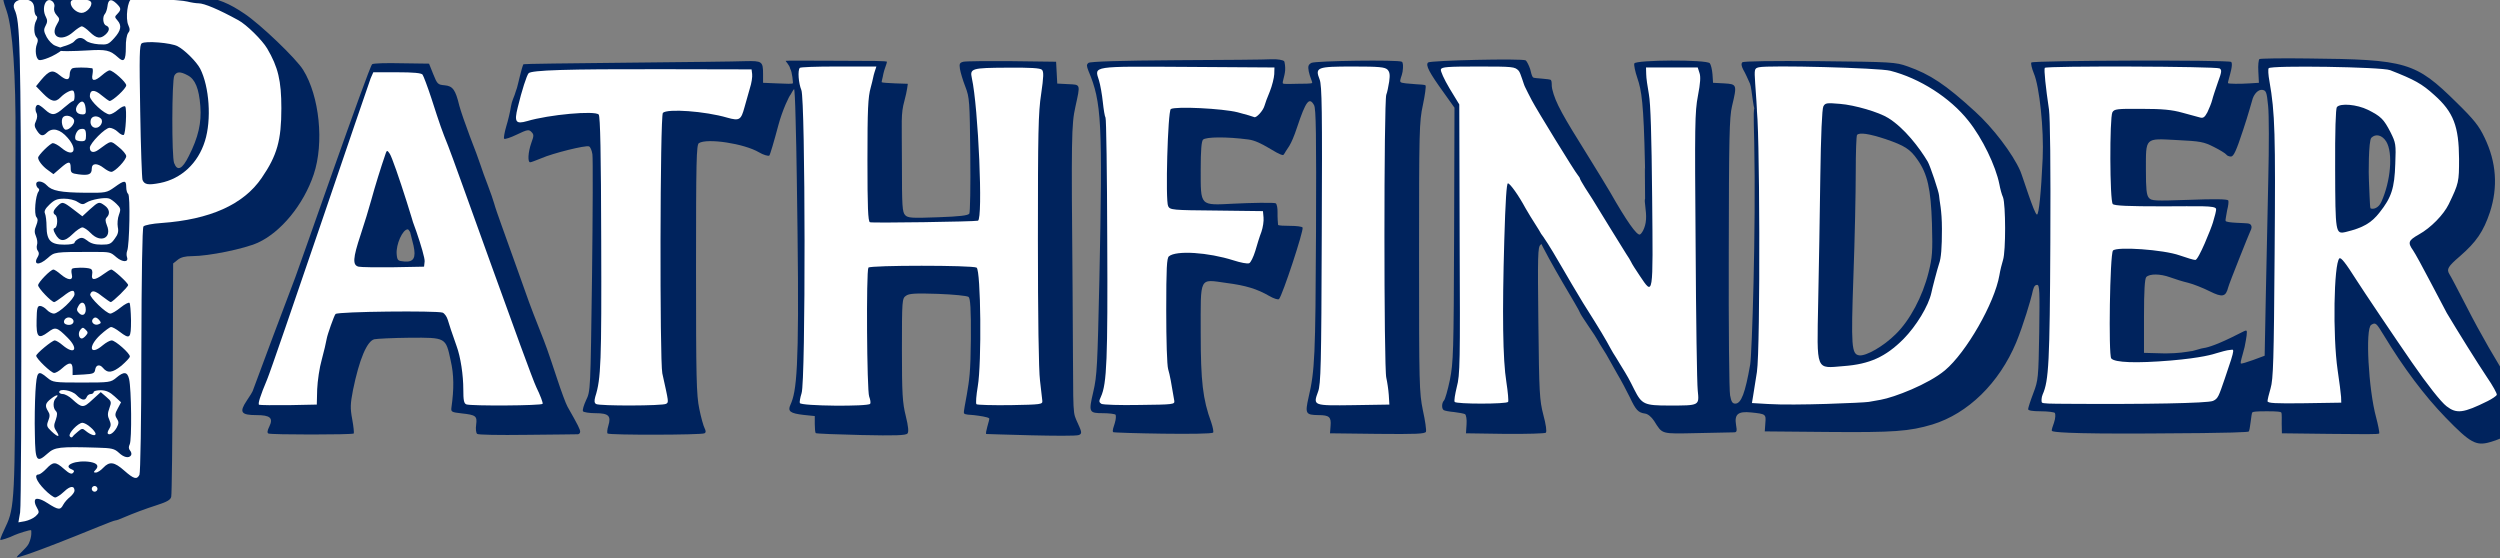 <?xml version="1.0" encoding="utf-8"?>
<svg xmlns="http://www.w3.org/2000/svg" viewBox="39.028 128.597 365.478 81.611">
  <rect x="39.028" y="128.597" width="365.478" height="81.611" fill="#808080" stroke="none"/>
  <g transform="matrix(0.028, 0, 0, -0.028, 35.921, 220.362)" fill="#000000" stroke="none" style="">
    <g style="">
      <title>BG</title>
      <polyline style="stroke: rgb(0, 0, 0); fill: rgb(255, 255, 255);" points="4256.576 2944.437 4719.246 2941.224 4674.264 2772.542 4664.625 2125.125 5202.8 2139.584 5194.768 2721.134 5154.605 2929.535 5597.998 2938.149 5596.391 1133.919 5177.096 1138.739 5210.833 1484.135 5185.129 1847.202 4690.329 1845.596 4675.871 1143.558 4258.183 1145.165 4291.919 1360.435 4290.313 2327.008">
        <title>H_bg</title>
      </polyline>
      <polyline style="stroke: rgb(0, 0, 0); fill: rgb(255, 255, 255);" points="2855.614 2923.731 4074.342 2929.535 3985.355 2585.196 3703.577 2627.358 3701.458 1084.999 3190.87 1148.558 3216.293 1267.201 3226.886 2536.022 2779.856 2627.123">
        <title>T_bg</title>
      </polyline>
      <path d="M 1778.703 1097.005 L 2026.893 1533.938 L 2453.781 1533.938 L 2511.537 1142.205 L 3003.714 1153.403 L 2328.13 2915.047 L 2062.049 2927.603 L 1437.707 1149.693 L 1778.703 1097.005 Z M 2228.305 2163.49 L 2314.123 1899.561 L 2145.707 1899.561 L 2228.305 2163.49 Z" style="stroke: rgb(0, 0, 0); fill: rgb(255, 255, 255);">
        <title>A_bg</title>
      </path>
      <path d="M 923.806 2360.794 L 1061.02 2393.827 L 1137.25 2500.742 L 1188.07 2693.666 L 1132.168 2922.356 L 977.167 2947.766 L 923.806 2360.794 Z M 149.092 3282.306 L 462.076 3299.073 L 1147.66 3287.895 L 1404.753 3174.252 L 1635.765 2883.625 L 1624.587 2443.957 L 1473.684 2194.315 L 953.908 2023.482 L 912.922 726.272 L 342.955 459.863 L 299.5 536.246 L 175.174 510.164 L 199.393 642.437 L 209.723 1355.966 L 206.845 2240.89 L 208.708 2799.79 L 190.078 3148.17 L 149.092 3282.306 Z" style="stroke: rgb(0, 0, 0); fill: rgb(255, 255, 255);">
        <title>P_bg</title>
      </path>
      <polyline style="stroke: rgb(0, 0, 0); fill: rgb(255, 255, 255);" points="7718.92 2723.379 7582.829 2935.927 8053.798 2942.044 8718.967 1810.493 8697.56 2940.515 9017.146 2934.398 8993.396 1154.907 8675.687 1148.074 7994.148 2294.221 8007.813 1156.615 7678.146 1153.199 7717.433 1424.789">
        <title>N_bg</title>
      </polyline>
      <path d="M 9754.225 1386.236 L 9953.276 1450.129 L 10152.329 1683.586 L 10235.882 1980.936 L 10199.021 2327.435 L 10090.894 2524.03 L 9771.426 2619.87 L 9754.225 1386.236 Z M 9250.762 2942.925 L 9999.656 2933.88 L 10314.408 2763.841 L 10556.805 2467.178 L 10685.238 1745.417 L 10093.72 1117.721 L 9234.481 1148.472 L 9278.367 1620.945 L 9283.046 2389.879 L 9278.367 2715.684 L 9250.762 2942.925 Z" style="stroke: rgb(0, 0, 0); fill: rgb(255, 255, 255);">
        <title>D_bg</title>
      </path>
      <polyline style="stroke: rgb(0, 0, 0); fill: rgb(255, 255, 255);" points="10751.899 2938.508 11740.501 2941.494 11625.512 2593.542 11282.04 2586.076 11301.454 2214.23 11710.634 2206.763 11595.645 1890.172 11164.065 1951.4 11295.48 1397.365 11801.729 1482.486 11710.634 1152.454 10741.445 1158.428 10778.779 1325.684 10798.193 2636.684">
        <title>E_bg</title>
      </polyline>
      <polyline style="stroke: rgb(0, 0, 0); fill: rgb(255, 255, 255);" points="5807.968 2937.744 6805.473 2947.769 6700.208 2624.457 6266.62 2657.039 6241.557 2195.881 6762.866 2190.868 6657.602 1860.037 6261.607 1917.682 6264.113 1148.25 5828.018 1138.225 5850.575 1253.514 5873.131 2080.591 5868.119 2659.545">
        <title>F_bg</title>
      </polyline>
      <polyline style="stroke: rgb(0, 0, 0); fill: rgb(255, 255, 255);" points="6962.497 2937.398 7414.646 2941.044 7389.121 1134.271 6949.734 1137.918 6995.314 1489.792 6991.667 2749.61">
        <title>I_bg</title>
      </polyline>
      <path d="M 12468.974 2169.969 L 12534.568 2187.858 L 12603.144 2329.482 L 12591.218 2570.988 L 12449.594 2588.877 Z M 11934.02 2945.364 L 12595.018 2934.582 L 12811.117 2829.228 L 13045.85 2551.659 L 12843.788 1831.109 L 13213.216 1190.191 L 12923.382 1082.014 L 12482.5 1657.629 L 12343.716 1092.216 L 11898.744 1159.582 L 11957.933 1424.923 L 11968.137 2727.166 Z" style="stroke: rgb(0, 0, 0); fill: rgb(255, 255, 255);">
        <title>R_bg</title>
      </path>
    </g>
    <g>
      <title>Outline</title>
      <g style="">
        <title>P</title>
        <path d="M 131 3307 C 123 3296 126 3275 146 3219 C 177 3126 194 2887 192 2545 C 192 2419 191 1959 190 1524 C 190 682 187 624 141 529 C 129 505 111.009 463.525 112.517 458.758 C 113.586 455.379 158 469 188 484 C 203 491 269.894 513.005 273.704 508.688 C 273.939 508.422 279.469 478.154 261 439 C 249 414 197.898 374.777 198.758 367.758 C 199.206 364.103 275 384 630 529 C 671 546 709 560 713 560 C 718 560 736 566 753 574 C 812 599 865 619 933 641 C 983 657 1002 668 1005 684 C 1008 696 1011 974 1013 1303 L 1015 1902 L 1039 1921 C 1055 1934 1078 1940 1114 1940 C 1200 1940 1386 1978 1457 2010 C 1578 2065 1696 2209 1749 2367 C 1804 2531 1779 2775 1694 2912 C 1658 2971 1470 3151 1387 3206 C 1236 3308 1151 3320 574 3320 C 225 3320 140 3317 131 3307 Z M 1090 3269 C 1109 3264 1136 3260 1148 3260 C 1177 3260 1253 3228 1355 3172 C 1398 3149 1480 3068 1506 3024 C 1563 2927 1580 2856 1580 2712 C 1580 2545 1558 2466 1477 2348 C 1382 2209 1207 2131 954 2113 C 908 2110 866 2102 860 2095 C 854 2088 850 1845 849 1449 C 849 1076 844 808 839 798 C 825 772 810 776 760 820 C 708 866 683 870 650 835 C 637 821 620 810 611 810 C 599 810 599 813 608 822 C 629 843 621 858 584 865 C 511 878 432 847 487 826 C 499 821 500 816 492 808 C 484 800 472 805 445 829 C 401 868 389 868 353 830 C 338 814 319 800 313 800 C 287 800 301 765 342 723 C 365 699 391 680 399 680 C 407 680 428 694 446 711 C 477 741 500 743 500 715 C 500 708 489 693 477 683 C 464 673 448 655 441 642 C 426 613 416 614 358 651 C 320 676 301.805 674.504 297 671 C 292.195 667.496 289 653 302 630 C 317 603 317 601 297 582 C 285 571 260 560 241 556 L 207 550 L 216 602 C 221 631 223 1200 222 1865 C 219 3048 216 3165 187 3227 C 173 3257 193 3280 234 3280 C 273 3280 290 3265 290 3229 C 290 3214 295 3198 300 3195 C 307 3191 307 3183 300 3170 C 286 3145 287 3097 302 3082 C 310 3074 310 3063 304 3048 C 292 3018 298 2970 315 2964 C 327 2959 397.018 2983.47 440.018 3020.47 C 445.018 3024.47 412 3033 399 3039 C 385 3044 366 3064 355 3083 C 339 3114 338 3122 349 3143 C 359 3161 359 3173 351 3188 C 325 3236 351 3298 385 3270 C 394 3262 398 3249 394 3238 C 391 3226 395 3211 406 3199 C 424 3179 424 3177 407 3148 C 370 3084 432 3056 493 3110 C 512 3127 533 3140 538 3140 C 544 3140 563 3127 580 3110 C 615 3076 635 3073 662 3097 C 684 3117 685 3136 665 3144 C 648 3150 645 3191 659 3205 C 664 3211 670 3228 672 3244 C 676 3281 690 3286 718 3260 C 744 3235 745 3227 724 3205 C 709 3190 709 3188 724 3171 C 748 3144 743 3118 707 3078 C 677 3045 671 3043 626 3046 C 599 3048 569 3056 560 3065 C 538 3085 518 3084 498 3061 C 490 3051 459.165 3040 452.165 3038 C 445.165 3036 404.903 3024.409 408.903 3016.409 C 414.903 3007.409 496 3010 567 3014 C 665 3020 685 3016 727 2978 C 758 2949 768 2962 768 3030 C 767 3064 773 3096 780 3105 C 790 3117 790 3126 781 3146 C 765 3181 777 3278 799 3283 C 826 3289 1053 3279 1090 3269 Z M 587 3265 C 594 3245 563 3210 537 3210 C 511 3210 480 3238 480 3262 C 480 3277 488 3280 530 3280 C 566 3280 582 3276 587 3265 Z M 620 725 C 620 717 613 710 605 710 C 597 710 590 717 590 725 C 590 733 597 740 605 740 C 613 740 620 733 620 725 Z" style="fill: rgb(0, 35, 93);">
          <title>Outer</title>
        </path>
        <path d="M851 3051 c-12 -8 -13 -63 -8 -353 3 -190 9 -352 12 -360 10 -25 30 -28 92 -16 111 22 198 103 234 219 35 111 23 284 -25 378 -19 36 -81 98 -118 117 -34 18 -168 29 -187 15z m240 -167 c39 -20 59 -69 66 -161 7 -86 -11 -164 -60 -260 -34 -69 -60 -82 -77 -37 -13 33 -12 432 1 456 12 22 31 23 70 2z" style="fill: rgb(0, 35, 93);">
          <title>Middle</title>
        </path>
        <path d="M490 2921 c-8 -3 -15 -17 -15 -30 0 -34 -17 -36 -53 -6 -36 30 -53 26 -97 -26 l-26 -32 37 -38 c42 -43 64 -48 91 -20 23 24 59 42 67 34 9 -9 8 -53 -1 -53 -5 0 -26 -16 -48 -35 -47 -42 -63 -43 -99 -10 -15 14 -31 25 -36 25 -13 0 -18 -23 -9 -42 6 -10 5 -27 -2 -42 -10 -20 -9 -30 5 -51 19 -29 31 -31 52 -10 29 28 69 18 108 -27 56 -64 31 -106 -32 -53 -16 14 -37 25 -45 25 -13 0 -77 -63 -77 -76 0 -15 23 -45 50 -64 l30 -22 36 31 c43 38 54 39 54 2 0 -26 4 -29 41 -34 53 -7 69 0 69 29 0 30 27 32 63 4 14 -11 31 -20 39 -20 19 0 78 62 78 82 0 9 -18 31 -40 48 -44 35 -35 36 -107 -16 -24 -17 -43 -12 -43 12 0 23 80 104 103 104 11 0 31 -9 43 -21 12 -12 26 -19 31 -16 10 6 17 133 8 148 -4 5 -19 -1 -37 -16 -16 -14 -36 -25 -45 -25 -26 0 -103 71 -103 95 0 35 24 37 61 5 19 -16 38 -29 42 -30 16 0 87 65 87 82 0 16 -69 78 -87 78 -6 0 -23 -11 -39 -25 -40 -35 -58 -33 -50 5 3 17 2 31 -2 31 -29 5 -90 5 -102 0z m68 -209 c3 -26 0 -32 -16 -32 -32 0 -44 23 -26 49 21 29 38 22 42 -17z m-60 -64 c3 -18 -23 -48 -43 -48 -17 0 -29 49 -15 65 14 17 54 5 58 -17z m140 10 c15 -15 -3 -48 -27 -48 -21 0 -33 22 -25 45 7 18 35 20 52 3z m-78 -89 c0 -24 -4 -29 -24 -29 -14 0 -27 4 -30 8 -9 15 6 51 23 55 25 5 31 -1 31 -34z" style="fill: rgb(0, 35, 93);">
          <title>Pattern1</title>
        </path>
        <path d="M300 2316 c0 -8 5 -18 10 -21 7 -4 7 -11 2 -18 -16 -21 -24 -117 -11 -133 9 -11 8 -21 -1 -44 -10 -24 -10 -37 -1 -57 6 -14 9 -34 5 -45 -3 -10 -1 -25 5 -31 6 -8 6 -18 1 -27 -29 -46 3 -52 50 -10 36 32 33 32 235 32 94 0 91 0 124 -28 32 -27 65 -27 55 1 -3 8 -3 23 1 33 12 28 17 290 5 297 -5 3 -10 19 -10 36 0 37 -10 36 -61 -1 -41 -29 -45 -30 -153 -29 -127 1 -175 10 -201 39 -21 23 -55 27 -55 6z m419 -103 c22 -22 24 -27 13 -57 -7 -18 -9 -47 -6 -64 5 -23 1 -39 -16 -61 -19 -27 -27 -31 -69 -31 -34 0 -56 6 -74 21 -21 16 -31 18 -47 9 -11 -6 -20 -15 -20 -20 0 -6 -24 -10 -53 -10 -71 0 -92 21 -93 94 0 28 -4 59 -8 68 -6 12 1 26 23 47 26 25 40 31 77 31 25 0 56 -7 70 -17 22 -14 29 -15 47 -3 25 16 95 28 117 21 8 -2 26 -15 39 -28z" style="fill: rgb(0, 35, 93);">
          <title>Pattern2Outer</title>
        </path>
        <path d="M 410 2200 C 388 2178 385 2164 400 2155 C 414 2146 412 2092 398 2087 C 388 2084 388 2077 399 2057 C 422 2014 447 2013 489 2054 C 509 2074 533 2090 541 2090 C 549 2090 569 2077 585 2060 C 637 2006 697 2035 669 2101 C 660 2124 660 2134 669 2143 C 687 2161 682 2187 658 2204 C 628 2226 626 2225 580 2184 L 541 2148 L 494 2184 C 439 2226 436 2226 410 2200 Z" style="fill: rgb(0, 35, 93);">
          <title>Pattern2Inner</title>
        </path>
        <path d="M487 1874 c-4 -4 -4 -18 -1 -30 8 -33 -19 -32 -58 1 -16 14 -33 25 -38 25 -15 0 -80 -67 -80 -82 0 -15 70 -88 84 -88 4 0 25 14 46 30 44 35 60 38 60 11 0 -23 -83 -101 -108 -101 -10 0 -27 9 -37 20 -10 11 -26 20 -35 20 -14 0 -17 -12 -18 -75 -2 -89 9 -100 60 -62 38 29 46 27 102 -29 59 -59 37 -92 -26 -39 -16 14 -35 25 -41 25 -14 0 -97 -69 -97 -80 0 -15 78 -90 94 -90 8 0 27 11 42 25 37 34 54 32 54 -5 l0 -31 58 3 c50 3 57 6 60 26 4 25 24 29 41 8 24 -29 50 -25 96 12 24 21 44 42 44 48 1 16 -76 84 -95 84 -9 0 -29 -11 -46 -25 -68 -58 -80 -8 -13 54 24 22 50 41 56 41 7 0 27 -11 45 -25 54 -41 59 -36 59 60 -1 46 -4 87 -8 91 -4 4 -25 -7 -46 -24 -22 -18 -46 -32 -54 -32 -21 0 -110 86 -105 101 8 23 24 20 63 -11 21 -16 41 -30 44 -30 10 0 91 79 91 89 0 11 -77 81 -88 81 -5 0 -23 -11 -42 -25 -44 -32 -64 -33 -58 -1 3 16 0 27 -9 30 -20 8 -88 7 -96 0z m71 -203 c5 -33 -14 -49 -34 -29 -13 13 -14 20 -4 37 14 27 34 23 38 -8z m-64 -66 c6 -18 -16 -30 -39 -21 -20 7 -8 36 15 36 10 0 21 -7 24 -15z m136 0 c10 -12 9 -16 -5 -21 -19 -8 -40 9 -31 25 10 15 21 14 36 -4z m-70 -79 c-7 -9 -17 -16 -22 -16 -16 0 -21 30 -7 46 11 13 14 13 27 0 13 -12 13 -18 2 -30z" style="fill: rgb(0, 35, 93);">
          <title>Pattern3</title>
        </path>
        <path d="M296 1233 c-3 -54 -5 -154 -3 -223 2 -142 9 -152 67 -100 37 33 61 36 260 30 74 -2 88 -5 111 -26 26 -25 53 -31 64 -14 4 6 2 17 -5 25 -8 9 -8 20 -2 32 12 21 9 290 -3 341 -9 39 -27 41 -67 7 -29 -24 -34 -25 -180 -25 -146 0 -151 1 -180 25 -50 42 -55 36 -62 -72z m214 -18 c27 -28 45 -32 54 -10 3 8 12 15 21 15 8 0 15 5 15 10 0 6 17 10 38 10 27 -1 46 -9 71 -32 l34 -31 -17 -32 c-15 -27 -16 -36 -5 -53 11 -17 11 -25 -1 -48 -15 -26 -36 -41 -46 -31 -3 3 0 14 7 25 10 16 10 26 1 47 -10 21 -10 34 0 61 12 33 11 36 -16 59 l-29 25 -44 -40 c-47 -44 -54 -44 -106 4 -15 14 -37 26 -48 26 -10 0 -19 5 -19 10 0 21 66 10 90 -15z m-108 -17 c-15 -15 -15 -51 0 -66 9 -9 9 -20 0 -47 -11 -29 -11 -38 4 -60 21 -32 8 -32 -27 1 -24 23 -26 29 -16 55 9 22 9 34 -1 49 -18 29 -15 42 16 66 27 22 46 24 24 2z m181 -151 c15 -12 27 -28 27 -35 0 -14 -27 -5 -52 16 -16 14 -20 13 -40 -4 -13 -10 -26 -23 -29 -28 -4 -4 -10 -3 -14 4 -9 14 43 69 66 70 9 0 28 -10 42 -23z" style="fill: rgb(0, 35, 93);">
          <title>Pattern4</title>
        </path>
      </g>
      <path d="M 2054 2942 C 2038 2931 1666 1861 1653 1830 C 1638 1793 1430 1237 1430 1235 C 1430 1233 1416 1210 1399 1185 C 1359 1125 1369 1110 1450 1110 C 1522 1110 1539 1095 1517 1050 C 1507 1030 1505 1018 1512 1014 C 1523 1007 1951 1007 1958 1014 C 1960 1017 1957 1050 1950 1088 C 1939 1147 1940 1168 1954 1241 C 1987 1402 2027 1496 2065 1506 C 2079 1509 2162 1513 2250 1514 C 2440 1515 2438 1516 2464 1395 C 2481 1322 2482 1248 2468 1150 C 2465 1127 2468 1125 2521 1119 C 2596 1111 2603 1105 2597 1060 C 2594 1039 2596 1018 2602 1012 C 2607 1007 2714 1005 2863 1007 C 3002 1008 3121 1010 3128 1010 C 3134 1010 3140 1016 3140 1023 C 3140 1035 3131 1054 3074 1154 C 3065 1170 3041 1235 3020 1299 C 2969 1453 2962 1472 2927 1560 C 2875 1692 2872 1702 2816 1860 C 2786 1945 2747 2053 2730 2100 C 2713 2147 2695 2199 2691 2215 C 2686 2232 2672 2274 2658 2310 C 2644 2346 2627 2393 2620 2415 C 2613 2437 2588 2505 2564 2566 C 2541 2627 2516 2699 2509 2726 C 2489 2809 2475 2828 2433 2832 C 2397 2835 2394 2838 2373 2890 L 2351 2945 L 2208 2947 C 2129 2949 2060 2947 2054 2942 Z M 2317 2888 C 2322 2881 2343 2826 2363 2765 C 2410 2619 2418 2597 2451 2515 C 2480 2444 2875 1331 2911 1256 C 2932 1213 2947 1173 2944 1169 C 2938 1159 2570 1157 2546 1166 C 2533 1171 2530 1188 2530 1243 C 2530 1318 2516 1413 2495 1470 C 2468 1547 2458 1576 2449 1607 C 2444 1624 2432 1641 2422 1645 C 2392 1656 1878 1651 1863 1638 C 1856 1632 1820 1529 1817 1510 C 1814 1491 1802 1441 1791 1400 C 1779 1359 1769 1289 1767 1245 L 1765 1165 L 1620 1162 C 1541 1161 1470 1162 1464 1164 C 1456 1167 1469 1209 1506 1297 C 1536 1367 2038 2850 2046 2868 L 2060 2900 L 2184 2900 C 2271 2900 2310 2896 2317 2888 Z" style="fill: rgb(0, 35, 93);">
        <title>A</title>
      </path>
      <path d="M 3385 2950 C 3088 2947 2844 2944 2844 2942 C 2835 2927 2815.373 2835.18 2810 2818 C 2806.225 2805.931 2800.132 2790.229 2798 2782 C 2795.872 2773.786 2783 2749 2779 2723 C 2775 2696 2764 2649 2754 2617 C 2745 2586 2740 2557 2743 2553 C 2747 2549 2777 2559 2810 2575 C 2864 2601 2872 2602 2885 2589 C 2899 2575 2899 2569 2885 2531 C 2868 2483 2865 2430 2879 2430 C 2884 2430 2910 2440 2937 2451 C 2996 2477 3168 2520 3186 2513 C 3193 2511 3201 2492 3204 2472 C 3207 2452 3206 2165 3202 1835 C 3194 1237 3194 1235 3171 1188 C 3159 1162 3151 1136 3155 1130 C 3158 1125 3188 1120 3220 1120 C 3289 1120 3303 1106 3287 1054 C 3281 1035 3280 1017 3283 1014 C 3292 1005 3776 1006 3789 1015 C 3797 1019 3797 1027 3790 1041 C 3784 1052 3771 1098 3762 1143 C 3747 1215 3745 1303 3745 1873 C 3745 2438 3747 2522 3760 2530 C 3803 2557 3996 2528 4074 2482 C 4095 2469 4122.685 2461.09 4127.685 2465.09 C 4131.685 2469.09 4152.73 2540.09 4174.73 2623.09 C 4196.73 2705.09 4231.325 2776.225 4239.325 2784.225 C 4239.325 2784.225 4254.521 2812.249 4256.923 2811.954 C 4259.413 2811.648 4262.733 2752.311 4265.02 2649.94 C 4267.119 2555.988 4268.804 2554.711 4275 2062 C 4283.915 1353.056 4270 1234 4238 1164 C 4222 1130 4237 1119 4307 1111 L 4365 1105 L 4365 1063 C 4365 1040 4367 1019 4370 1016 C 4373 1013 4480 1009 4607 1006 C 4786 1002 4841 1004 4849 1014 C 4856 1022 4854 1049 4840 1106 C 4823 1174 4820 1221 4820 1452 C 4820 1711 4821 1719 4841 1733 C 4857 1745 4890 1747 5008 1743 C 5089 1740 5161 1733 5168 1727 C 5177 1720 5181.26 1663.995 5180 1508 C 5178.572 1331.142 5171.678 1293.983 5159 1218 C 5151.536 1173.264 5141 1126.927 5144 1119.927 C 5148 1110.927 5176.946 1112.226 5195 1110 C 5222.25 1106.64 5270.941 1100.271 5276.086 1092.331 C 5278.839 1088.082 5251.638 1011.314 5260.85 1011.314 C 5269.62 1011.314 5715 995 5744 1006 C 5765 1014 5755.855 1028 5729.855 1086 C 5708.855 1134 5716 1145 5711 1775 C 5704 2562 5705 2628 5726 2721 C 5752 2840 5754 2835 5688 2838 L 5631 2841 L 5628 2898 L 5625 2955 L 5395 2958 C 5269 2959 5154 2958 5141 2955 C 5121 2950 5119 2944 5123 2917 C 5126 2899 5138 2858 5151 2825 C 5173 2768 5174 2750 5177 2470 C 5179 2308 5176 2169 5172 2162 C 5165 2152 5121 2147 5009 2143 C 4871 2138 4852 2139 4837 2154 C 4822 2170 4820 2199 4820 2422 C 4820 2648 4813.289 2680 4833.289 2752 C 4847.008 2802.486 4850.767 2839.789 4850.767 2839.789 C 4850.767 2839.789 4720.063 2843.204 4714.991 2847.683 C 4712.182 2850.163 4720.243 2872.768 4723.096 2891.922 C 4726.403 2911.161 4741.989 2947.565 4741.804 2954.417 C 4741.655 2959.913 4664.636 2959.281 4480 2960 C 4305.07 2960.681 4215.235 2961.15 4213.292 2959.622 C 4211.349 2958.094 4233.583 2936.901 4236.491 2919.173 C 4247.94 2900 4251.201 2845.893 4251.057 2843.245 C 4250.787 2838.273 4214.95 2839.671 4168 2842 L 4095 2845 L 4095 2890 C 4095 2957 4090 2960 4002 2958 C 3960 2956 3682 2953 3385 2950 Z M 4677.111 2900.682 C 4669.92 2878.523 4670 2867 4657 2820 C 4643 2770 4640 2708 4640 2441 C 4640 2195 4643 2121 4653 2117 C 4667 2112 5199 2120 5217 2125 C 5244 2134 5219 2717 5185 2870 C 5174 2920 5185 2923 5369 2924 C 5491 2925 5542 2922 5551 2913 C 5561 2903 5560 2877 5547 2787 C 5532 2691 5530 2583 5530 2025 C 5530 1630 5534 1342 5541 1290 C 5546 1243 5552 1196 5553 1185 C 5555 1166 5548 1165 5386 1162 C 5293 1161 5213 1163 5209 1167 C 5205 1172 5208 1213 5216 1260 C 5237 1381 5232 1866 5210 1880 C 5189 1893 4653 1893 4645 1880 C 4633 1861 4637 1237 4649 1207 C 4655 1191 4658 1174 4654 1169 C 4645 1154 4293 1157 4287 1173 C 4285 1179 4289 1202 4296 1224 C 4318 1284 4316 2756 4295 2807 C 4280 2843 4275 2911 4287 2923 C 4290 2927 4374 2930 4472 2930 L 4686.699 2930 L 4677.111 2900.682 Z M 4038 2891 C 4040 2877 4035 2843 4026 2816 C 4018 2788 4005 2743 3998 2717 C 3980 2651 3972 2645 3908 2663 C 3792 2697 3595 2711 3572 2688 C 3557 2673 3555 1395 3569 1328 C 3603 1174 3603 1178 3589 1169 C 3572 1158 3240 1157 3223 1168 C 3214 1174 3213 1184 3219 1206 C 3249 1300 3252 1388 3250 2020 C 3249 2473 3245 2669 3237 2679 C 3219 2701 2977 2679 2863 2645 C 2804 2628 2795 2640 2814 2716 C 2836 2807 2861 2884 2871 2895 C 2887 2911 3067 2917 3565 2916 L 4035 2915 L 4038 2891 Z" style="fill: rgb(0, 35, 93);">
        <title>TH</title>
      </path>
      <path d="M 6256 2963 C 5956 2961 5803 2956 5794 2949 C 5783 2940 5784 2933 5794 2907 C 5863 2744 5868 2639 5851 1820 C 5841 1370 5839 1316 5819 1231 C 5794 1124 5796 1120 5872 1120 C 5899.444 1120 5934.087 1116.178 5935.764 1111.47 C 5937.822 1105.691 5938.236 1090.92 5931.535 1068.535 C 5926.148 1050.54 5916.787 1027.665 5923 1021 C 5927.247 1016.445 6436 1005 6445 1019 C 6448 1024 6443 1048 6435 1072 C 6391 1192 6380 1284 6380 1541 C 6380 1838 6370 1820 6514 1800 C 6615 1787 6674 1769 6738 1732 C 6762 1718 6785 1711 6789 1716 C 6807 1736 6918 2072 6912 2089 C 6910 2095 6876.073 2098.013 6850.073 2098.013 C 6817.791 2098.013 6784.63 2099.374 6783.867 2103.326 C 6783.083 2107.388 6780.618 2144.312 6781.18 2167.218 C 6781.703 2188.534 6778.329 2210.192 6772.168 2215.586 C 6765.944 2221.035 6632 2218 6554 2214 C 6373 2205 6380 2198 6380 2395 C 6380 2491 6384 2540 6392 2548 C 6407 2563 6516 2564 6629 2549 C 6697.589 2540.426 6773.484 2472.558 6809.126 2467.677 C 6811.534 2467.347 6815.382 2472.197 6819.023 2478.54 C 6832.627 2505.089 6849 2509 6884 2615 C 6929 2750 6947 2773 6972 2728 C 6982 2710 6984 2574 6982 2060 C 6979 1419 6976 1342 6943 1202 C 6924 1117 6928 1111 6995 1110 C 7051 1110 7062 1100 7058 1054 L 7055 1015 L 7303 1012 C 7505 1010 7551 1012 7556 1023 C 7559 1031 7552 1081 7540 1135 C 7521 1229 7520 1266 7520 1935 C 7520 2597 7521 2642 7540 2729 C 7551 2781 7557 2826 7554 2831 C 7551 2836 7522.318 2835.94 7504.436 2837.564 C 7466.013 2841.053 7427.834 2842.172 7423.135 2849.332 C 7417.032 2858.632 7430.607 2880.095 7434 2903 C 7438 2931 7437 2951 7430 2955 C 7412 2966 6979 2960 6958 2949 C 6942 2940 6939 2932 6944 2905 C 6949.563 2875.518 6964.807 2848.519 6961.573 2844.132 C 6958.557 2840.041 6913.962 2840 6890 2840 C 6865.538 2840 6813.216 2836.799 6809.245 2841.595 C 6804.454 2847.382 6817.964 2876.638 6820.802 2909 C 6822.244 2925.448 6819.039 2955.658 6814.806 2958.777 C 6808.324 2963.553 6782.848 2969.584 6748 2968 C 6724 2966 6503 2964 6256 2963 Z M 6764 2890 C 6763 2871 6753 2830 6741 2800 C 6728 2770 6716 2736 6713 2725 C 6706 2699 6669 2659 6659 2666 C 6655 2668 6616 2680 6573 2691 C 6494 2711 6249 2723 6224 2708 C 6208 2698 6195 2228 6210 2201 C 6220 2181 6231 2180 6463 2178 L 6705 2175 L 6708 2142 C 6710 2124 6705 2090 6697 2067 C 6688 2044 6674 1999 6665 1967 C 6655 1935 6641 1906 6633 1903 C 6624 1899 6588 1906 6551 1918 C 6419 1960 6252 1971 6214 1939 C 6203 1930 6200 1879 6200 1656 C 6200 1500 6204 1370 6210 1350 C 6219 1320 6227 1276 6242 1185 C 6245 1166 6239 1165 6060 1163 C 5958 1161 5869 1164 5861 1169 C 5849 1177 5848 1183 5859 1206 C 5890 1274 5895 1402 5892 2029 C 5891 2372 5887 2657 5883 2663 C 5879 2669 5873 2706 5869 2744 C 5865 2783 5856 2834 5849 2857 C 5825 2934 5802 2931 6314 2928 L 6765 2925 L 6764 2890 Z M 7355 2914 C 7367 2901 7369 2887 7364 2851 C 7360 2826 7354 2795 7349 2783 C 7336 2749 7336 1352 7349 1305 C 7354 1283 7360 1243 7362 1215 L 7365 1165 L 7177 1162 C 6965 1159 6966 1159 6993 1233 C 7007 1270 7010 1371 7012 2050 C 7015 2702 7013 2831 7001 2862 C 6976 2926 6986 2930 7176 2930 C 7312 2930 7341 2927 7355 2914 Z" style="fill: rgb(0, 35, 93);">
        <title>FI</title>
      </path>
      <path d="M 11908 2969 C 11903 2966 11900 2936 11902 2904 L 11905 2845 L 11856 2842 C 11809.455 2838.832 11745.672 2839.029 11743.685 2843.27 C 11741.632 2847.652 11753.956 2883.683 11760 2912 C 11764.358 2932.421 11766 2948 11760 2954 C 11749 2965 10729 2962 10717 2951 C 10713 2947 10719 2921 10730 2894 C 10759 2827 10783 2601 10776 2451 C 10768 2272 10756 2155 10746 2157 C 10732 2159 10671 2358 10659 2385 C 10619 2476 10515 2612 10423 2695 C 10269 2836 10189 2889 10070 2931 C 10007 2953 9992 2954 9611 2958 C 9364 2960 9214 2958 9208 2952 C 9201 2945 9203 2932 9213 2913 C 9222 2898 9237.217 2864.673 9248 2840 C 9258.926 2815 9264.728 2679.182 9283.641 2691.301 C 9286.641 2683.301 9278 2800 9275 2842 C 9270 2918 9271 2920 9294 2926 C 9342 2938 9922 2923 9980 2908 C 10134 2869 10293 2767 10388 2647 C 10461 2556 10531 2411 10550 2315 C 10554 2293 10562 2262 10569 2247 C 10583 2210 10584 1966 10569 1920 C 10563 1901 10554 1865 10550 1840 C 10525 1695 10377 1437 10266 1344 C 10179 1271 10000.89 1202.593 9930 1190 C 9914.073 1187.171 9886.03 1182.188 9868 1179 C 9842.454 1174.483 9481 1159 9342 1168 L 9258 1173 L 9264 1209 C 9267 1229 9276 1286 9284 1335 C 9303 1458 9299.066 2692.301 9281.072 2713.211 C 9262.492 2734.802 9267.124 2672.953 9270 2535 C 9279.525 2078.099 9258 1428 9249 1375 C 9223 1225 9202 1170 9171 1170 C 9156 1170 9150 1180 9144 1213 C 9139 1236 9136 1570 9137 1955 C 9138 2559 9140 2664 9154 2723 C 9181 2836 9180 2838 9113 2842 L 9055 2845 L 9052 2890 C 9050 2914 9044 2940 9038 2947 C 9022 2967 8651 2965 8644 2946 C 8641 2939 8648 2904 8660 2869 C 8682 2805 8692.797 2737.983 8699.408 2421.481 C 8701.675 2312.947 8697.148 2535.014 8700.148 2240.111 C 8694.148 2228.111 8708.073 2174.889 8705.073 2131.889 C 8702.073 2083.889 8680 2055 8673 2053 C 8657 2047 8603 2124 8517 2275 C 8501 2302 8449 2388 8401 2465 C 8273 2670 8231.888 2739.73 8214.988 2813.401 C 8210.359 2833.58 8215.734 2846.85 8208.47 2859.33 C 8204.517 2866.122 8120.846 2867.612 8115.661 2872.797 C 8106.976 2881.481 8105.009 2900.719 8100 2917 C 8093 2938 8082 2958 8077 2962 C 8060 2973 7578 2962 7567 2951 C 7553 2937 7573 2899 7648 2795 L 7705 2715 L 7703 2053 C 7701 1437 7699 1384 7681 1294 C 7670 1241 7656 1192 7650 1186 C 7638 1174 7637 1143 7649 1136 C 7653 1133 7678 1128 7703 1126 C 7729 1123 7754 1118 7760 1115 C 7766 1111 7770 1087 7768 1062 L 7765 1015 L 7969 1012 C 8082 1011 8178 1014 8182 1018 C 8188 1024 8182 1063 8169 1111 C 8149 1189 8147 1223 8143 1591 C 8139 1943 8140 1988 8154 1999 C 8177 2019 8174 2033 8133 2097 C 8112 2129 8087 2171 8076 2190 C 8040 2257 7995 2320 7984 2320 C 7977 2320 7971 2229 7965 2023 C 7954 1642 7957 1399 7976 1282 C 7984 1230 7988 1184 7985 1179 C 7977 1167 7713 1167 7706 1179 C 7702 1184 7708 1219 7717 1257 C 7734 1319 7735 1385 7732 2028 L 7730 2732 L 7679 2816 C 7651 2863 7631 2907 7634 2915 C 7638 2928 7671 2930 7829 2930 C 8012 2930 8020 2929 8040 2908 C 8051 2896 8066 2836 8074 2822 C 8081 2807 8097 2776 8109 2753 C 8134 2705 8333 2381 8349 2363 C 8355 2356 8360 2348 8360 2345 C 8360 2342 8372 2321 8387 2297 C 8402 2274 8419 2247 8425 2238 C 8450 2196 8587 1975 8602 1951 C 8612 1937 8623 1918 8627 1910 C 8630 1902 8651 1869 8672 1838 C 8744 1731 8742 1721 8737 2248 C 8734 2569 8729 2737 8720 2785 C 8713 2824 8706 2871 8706 2890 L 8705 2925 L 8840 2925 L 8975 2925 L 8984 2897 C 8991 2878 8989 2844 8976 2777 C 8960 2693 8959 2627 8964 1995 C 8966 1616 8971 1275 8975 1239 C 8983 1159 8986 1160 8825 1160 C 8696 1160 8683 1166 8644 1243 C 8617 1297 8611 1309 8570 1375 C 8556 1398 8540 1425 8533 1435 C 8526 1446 8512 1473 8500 1494 C 8488 1515 8460 1563 8437 1599 C 8376 1695 8375.69 1696.409 8318 1793 C 8271.751 1870.435 8160.954 2070.904 8137.202 2076.076 C 8101.45 2083.861 8274.16 1794.663 8331 1698 C 8346.908 1670.946 8360 1647 8360 1645 C 8360 1642 8379 1612 8403 1577 C 8427 1543 8449 1508 8453 1500 C 8457 1492 8469 1472 8480 1455 C 8491 1439 8504 1416 8510 1405 C 8516 1394 8536 1358 8555 1325 C 8575 1292 8603 1238 8620 1204 C 8652 1136 8664 1123 8700 1118 C 8715 1116 8733 1101 8747 1080 C 8792 1009 8780 1012 8972 1016 C 9068 1018 9154 1020 9164 1020 C 9179 1020 9181 1026 9175 1059 C 9166 1114 9185 1131 9253 1124 C 9331 1116 9332 1115 9328 1068 L 9325 1025 L 9655 1022 C 9998 1019 10079 1025 10200 1061 C 10386 1118 10549 1277 10638 1490 C 10676 1582 10714.879 1716.553 10720 1740 C 10726.552 1770 10731 1790 10747 1790 C 10760 1790 10761 1757 10758 1543 C 10754 1304 10753 1292 10727 1224 C 10712 1185 10700 1147 10700 1141 C 10700 1134 10723 1130 10764 1130 C 10803.001 1130 10836.422 1125.47 10839.695 1121.202 C 10842.974 1116.927 10843.801 1094.752 10835 1070 C 10819.148 1025.417 10823.38 1029.978 10825.103 1027.268 C 10828.661 1021.672 10900.456 1011.654 11329 1014 C 11799 1016 11847.029 1021.792 11851.412 1024.171 C 11859.22 1028.409 11864.89 1119.72 11870.564 1124.207 C 11874.456 1127.285 11884.748 1130.197 11948 1130 C 12002.119 1129.831 12017.513 1127.601 12021.209 1124.172 C 12026.304 1119.444 12023.36 1082.24 12024 1064 L 12025 1015 L 12273 1012 C 12450.855 1010.115 12530.471 1009.238 12533.104 1014.12 C 12535.515 1018.59 12526.288 1063.076 12517 1098 C 12477 1244 12460 1561 12491 1581 C 12514 1595 12517 1593 12557 1527 C 12659 1358 12771 1209 12880 1097 C 13009 964 13039 948 13112 969 C 13151 980 13179 992 13298 1048 C 13317 1056 13335.141 1072.421 13334.86 1078.421 C 13337.86 1085.421 13322 1114 13300 1146 C 13277 1179 13254 1214 13249 1225 C 13244 1236 13232 1257 13222 1271 C 13153 1376 13058 1541 12991 1673 C 12947 1758 12906 1837 12899 1847 C 12884 1872 12892 1886 12955 1940 C 13040 2014 13077 2068 13111 2169 C 13154 2301 13145 2431 13083 2559 C 13054 2620 13029 2652 12936 2743 C 12723 2953 12676 2967 12162 2972 C 12028 2974 11914 2972 11908 2969 Z M 11700 2920 C 11712 2912 11711 2902 11691 2848 C 11679 2813 11665 2772 11661 2755 C 11657 2739 11645 2710 11636 2691 C 11622 2665 11614 2659 11597 2664 C 11585 2667 11544 2678 11505 2689 C 11451 2704 11403 2709 11293 2709 C 11162 2710 11150 2708 11140 2691 C 11125 2662 11126 2228 11142 2212 C 11151 2203 11223 2199.943 11406 2200 C 11591.681 2200.058 11678.284 2205.166 11681.313 2186.499 C 11682.939 2176.478 11674.172 2147.917 11665 2116 C 11656 2085 11590 1920 11573 1920 C 11565 1920 11528 1931 11491 1944 C 11407 1974 11162 1991 11143 1969 C 11127 1950 11119 1424 11134 1406 C 11152 1384 11264 1380 11445 1395 C 11607 1409 11664.499 1427.07 11687.39 1434.42 C 11703.188 1439.493 11742 1450 11752 1450 C 11774 1450 11787.972 1477.959 11727 1301 C 11694.954 1207.994 11692 1196 11665 1184 C 11636 1172 11314 1166 10897 1169 C 10818.008 1169.637 10776.291 1169.509 10771.814 1175.976 C 10768.745 1180.41 10769.104 1202.755 10776 1218 C 10808 1289 10813 1390 10816 2010 C 10818 2412 10815 2660 10809 2705 C 10792 2819 10782 2914 10787 2923 C 10793 2934 11682 2931 11700 2920 Z M 12590 2911 C 12718 2861 12756 2840 12821 2781 C 12921 2692 12949 2618 12950 2448 C 12950 2327 12949 2321 12896 2211 C 12869 2156 12803 2088 12740 2053 C 12685 2022 12681 2011 12710 1970 C 12721 1954 12761 1881 12799 1808 C 12837 1735 12876 1661 12886 1643 C 12942 1549 13046 1382 13095 1309 C 13126 1264 13149 1222 13147 1216 C 13145 1210 13123 1195 13099 1183 C 12972 1120 12937 1116 12885 1156 C 12856 1178 12784 1269 12704 1385 C 12616 1512 12448 1762 12415 1814 C 12358 1904 12333 1936 12325 1928 C 12296 1899 12290 1524 12316 1345 C 12325 1285 12333 1222 12334 1205 L 12335 1175 L 12143 1172 C 11990 1170 11950 1172 11950 1183 C 11950 1190 11957 1220 11966 1250 C 11980 1297 11983 1397 11987 1950 C 11992 2580 11989 2688 11960 2853 C 11954 2885 11952 2916 11956 2921 C 11965 2937 12547 2928 12590 2911 Z M 11953 2725 C 11958 2681 11958 2510 11954 2345 C 11951 2180 11945 1904 11941 1732 L 11935 1420 C 11935 1420 11815.64 1373.926 11810.615 1379.64 C 11807.615 1389.64 11815.975 1408.255 11830.335 1465.801 C 11840.18 1514.161 11845.318 1548.554 11839.918 1550.672 C 11833.838 1553.056 11826 1547 11793 1531 C 11697 1482 11640.816 1463.028 11616 1460 C 11601.862 1458.275 11577.91 1449.18 11559 1445 C 11515.02 1438.495 11491.359 1432.91 11417 1432 L 11305 1435 L 11305 1627 C 11305 1760 11309 1823 11317 1831 C 11335 1849 11390 1848 11440 1830 C 11465 1821 11508 1807 11535 1801 C 11563 1794 11613 1774 11647 1757 C 11715 1723 11732 1727 11745 1778 C 11748 1793 11855 2061 11860 2070 C 11867.699 2084.183 11868.681 2095.933 11863.181 2102.732 C 11855.108 2112.711 11847.696 2111.103 11789.741 2114 C 11756.541 2115.66 11732.864 2118.617 11730.96 2124.203 C 11729.281 2129.128 11734.821 2151.829 11739 2179 C 11745 2202 11748 2225 11745 2231 C 11740 2238 11673 2239 11542 2234 C 11360 2228 11344 2228 11330 2245 C 11318 2259 11315 2292 11315 2390 C 11315 2562 11308 2555 11478 2546 C 11599 2540 11617 2537 11670 2510 C 11702 2494 11731 2476 11735 2470 C 11738 2465 11749 2460 11759 2460 C 11773 2460 11787 2490 11823 2600 C 11849 2677 11870.274 2756.412 11872.664 2762.991 C 11881.989 2788.657 11902 2811 11923 2808 C 11943 2805 11946 2796 11953 2725 Z" style="fill: rgb(0, 35, 93);">
        <title>NDER</title>
      </path>
      <path d="M 2126 2480 C 2098 2399 2068 2301 2050 2235 C 2038 2191 2013 2109 1994 2052 C 1953 1929 1951 1893 1983 1885 C 1995 1882 2077 1881 2165 1882 L 2325 1885 L 2328 1912 C 2332 1942 2242.17 2202.85 2230.375 2194.414 C 2217.361 2185.106 2260 2040 2270 1995 C 2284 1931 2271 1908 2222 1912 C 2188 1915 2185 1917 2182 1951 C 2178 2001 2213 2080 2240 2080 C 2251 2080 2298.552 1973.114 2302.552 1981.114 C 2308.552 1999.114 2167 2447 2145 2476 C 2134 2492 2131 2493 2126 2480 Z" style="fill: rgb(0, 35, 93);">
        <title>Middle A</title>
      </path>
      <path d="M 9631 2722 C 9624 2709 9618 2571 9615 2353 C 9612 2162 9608 1869 9604 1703 C 9597 1332 9589 1354 9738 1366 C 9872 1376 9956 1414 10049 1507 C 10116 1575 10180 1680 10195 1749 C 10198 1766 10227 1877 10235 1900 C 10246 1930 10250 1984 10250 2082 C 10250 2183 10236.573 2227.888 10235 2257 C 10233.974 2276 10188.424 2412 10176 2433 C 10133.343 2505.1 10054 2609 9970 2661 C 9921 2692 9794 2729 9718 2735 C 9648 2741 9641 2740 9631 2722 Z M 9956 2551 C 10055 2517 10084 2499 10122 2444 C 10175 2369 10192 2292 10198 2109 C 10202 1962 10200 1934 10180 1854 C 10149 1730 10083 1605 10009 1533 C 9946 1470 9854 1417 9818 1422 C 9778 1428 9775 1468 9788 1839 C 9795 2029 9800 2271 9800 2376 C 9800 2481 9803 2570 9807 2573 C 9820 2587 9871 2579 9956 2551 Z" style="fill: rgb(0, 35, 93);">
        <title>Middle D</title>
      </path>
      <path d="M 12312 2718 C 12306 2710 12302 2592 12303 2396 C 12304 2060 12305 2054 12358 2066 C 12449 2088 12492 2113 12535 2168 C 12597 2246 12613 2295 12617 2422 C 12621 2524 12620 2531 12592 2587 C 12557 2655 12542 2670 12474 2704 C 12417 2732 12330 2740 12312 2718 Z M 12570 2538 C 12606 2479 12593 2330 12544 2223 C 12529.26 2190.244 12501.824 2182.971 12487.992 2189.421 C 12483.572 2191.482 12481.696 2300.806 12479.412 2333.089 C 12477.209 2364.219 12477 2543 12492 2558 C 12515 2581 12549 2572 12570 2538 Z" style="fill: rgb(0, 35, 93);">
        <title>Middle R</title>
      </path>
    </g>
  </g>
</svg>
